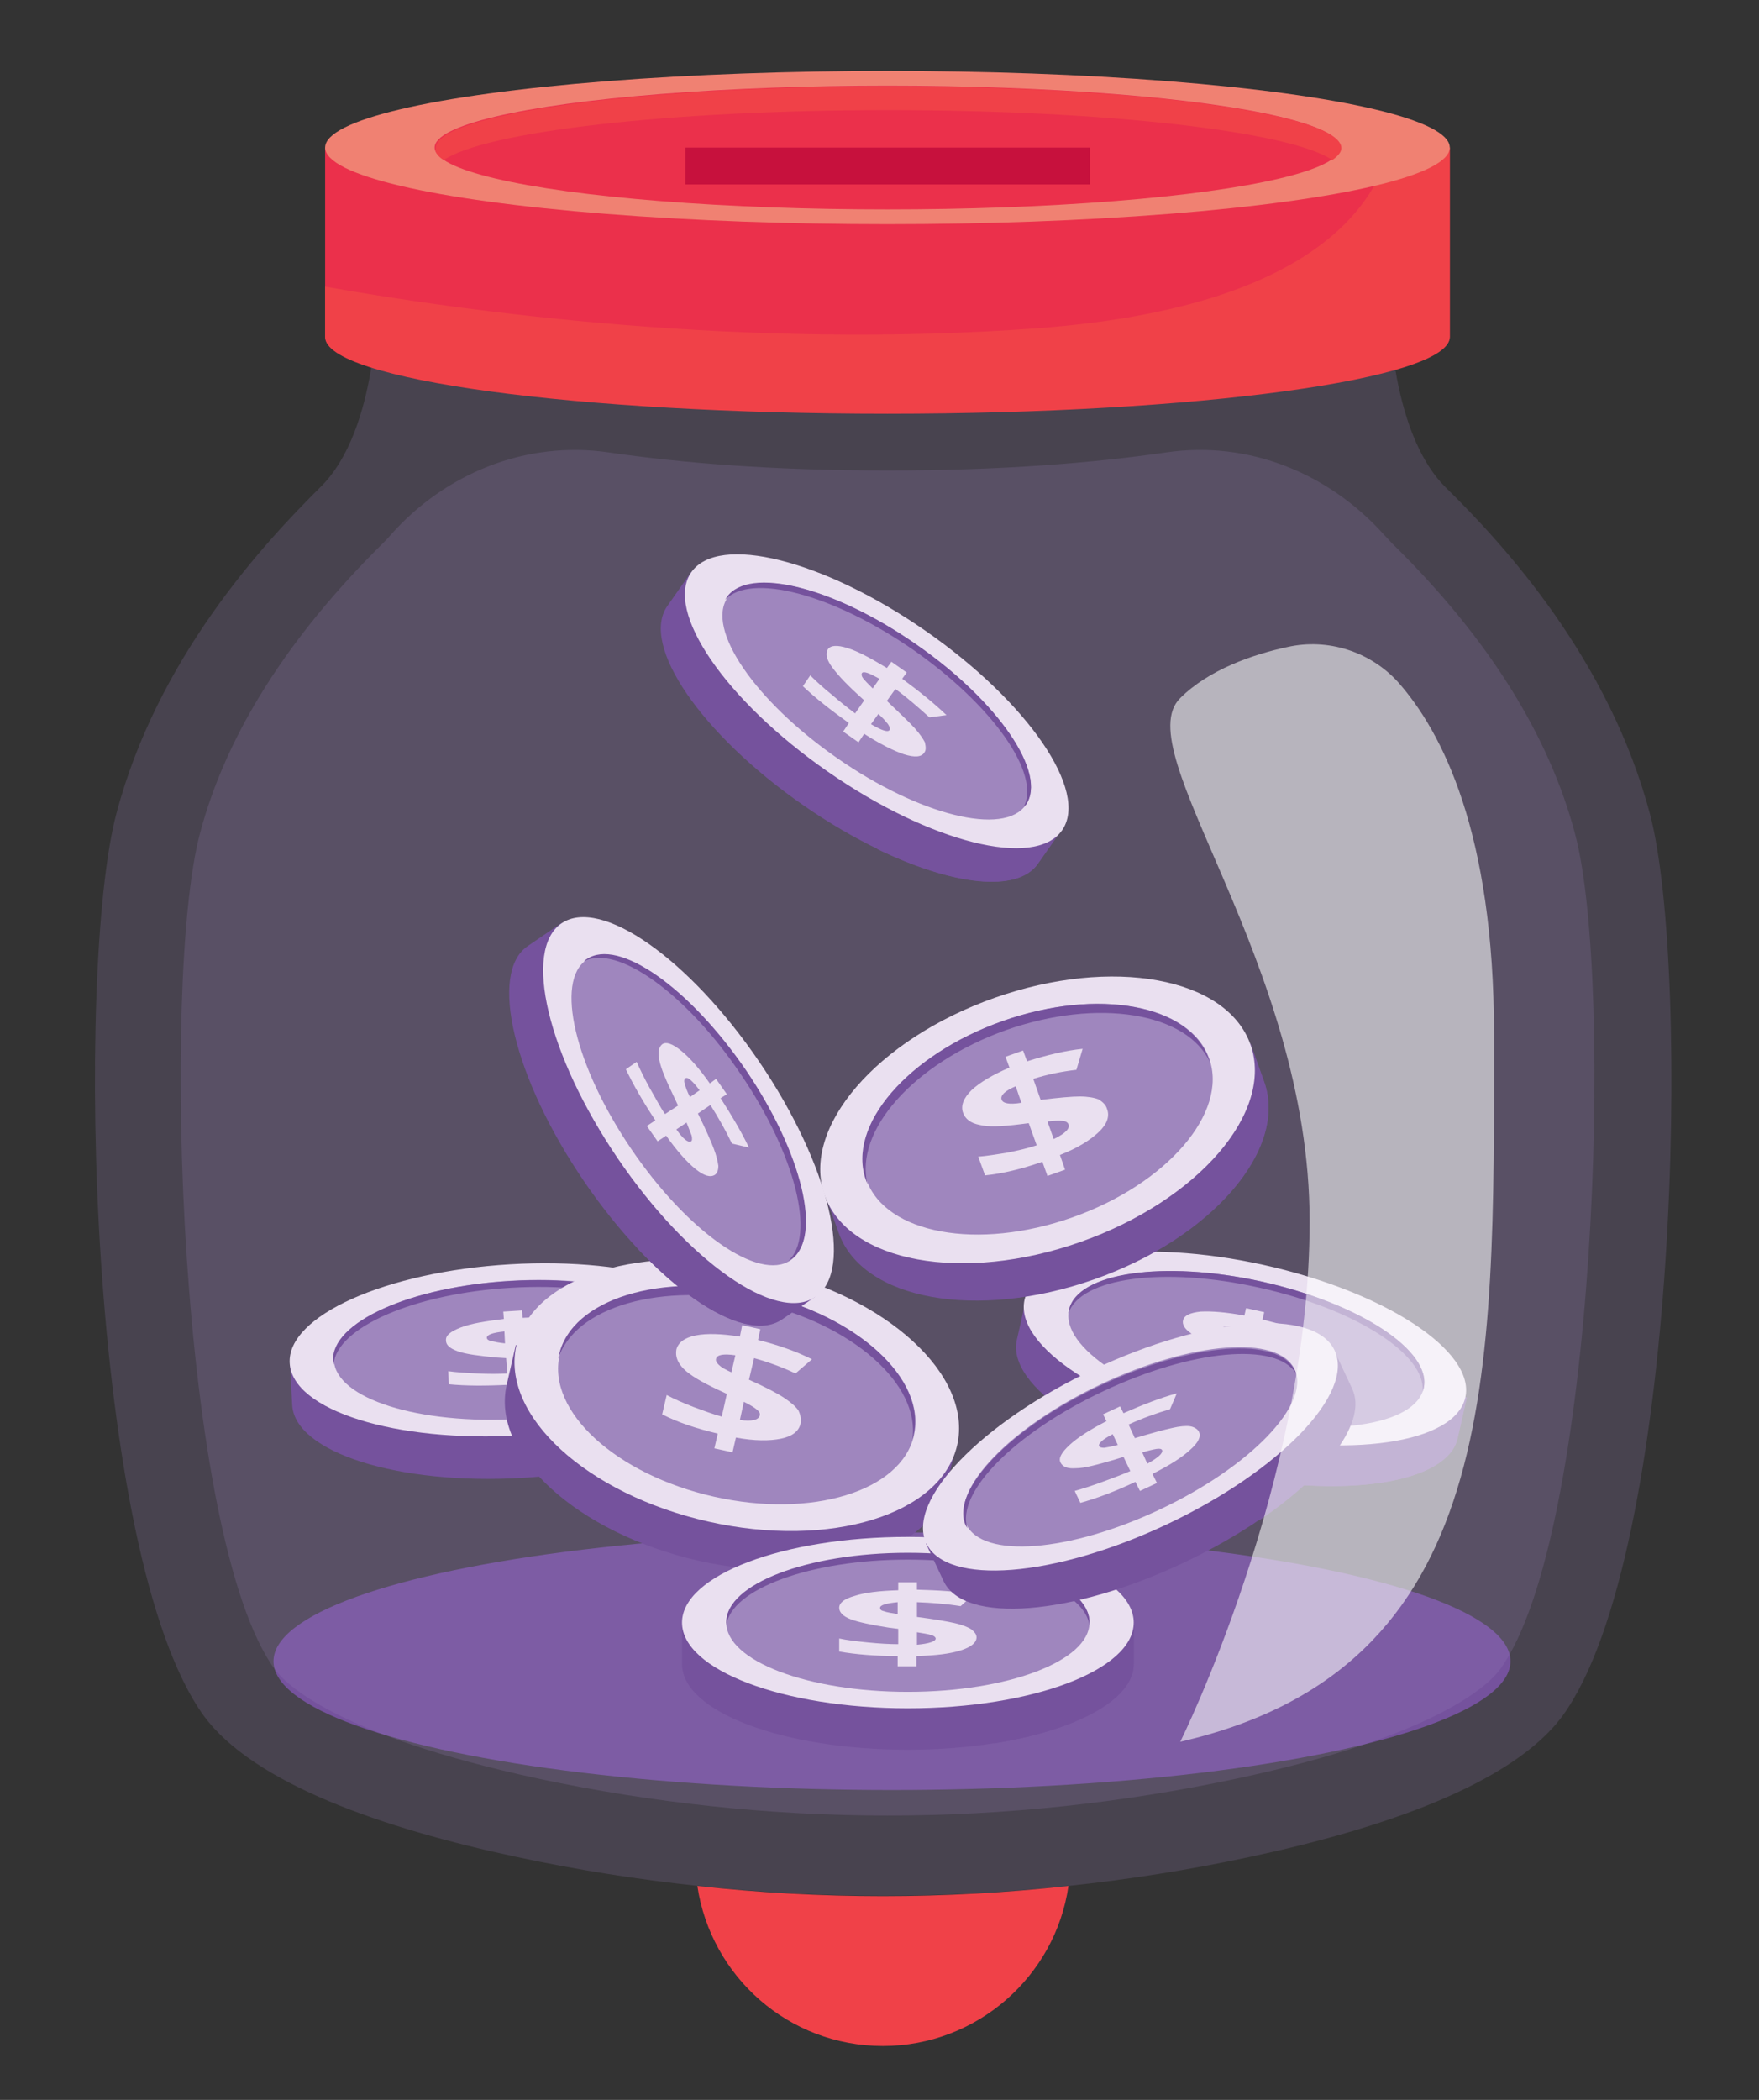 <svg xmlns="http://www.w3.org/2000/svg" xmlns:xlink="http://www.w3.org/1999/xlink" id="Livello_1" x="0px" y="0px" viewBox="0 0 310 370" style="enable-background:new 0 0 310 370;" xml:space="preserve"><rect x="0" y="0" width="310" height="370" fill="#333333" stroke="none"/> <style type="text/css"> .st0{opacity:0.2;fill:#9F86BE;} .st1{fill:#F04148;} .st2{fill:#75529D;} .st3{fill:#EB304B;} .st4{fill:#F08172;} .st5{fill:#C7113D;} .st6{fill:#EAE0F0;} .st7{fill:#9F86BE;} .st8{opacity:0.57;fill:#FFFFFF;} </style> <path class="st0" d="M290.8,143.5c-7.2-27.3-25.7-47.5-36-57.6c-10.3-10.2-10-33.6-10-33.6s-18.3,16.6-89.1,16.6 S66.5,52.2,66.5,52.2s0.3,23.5-10,33.6c-10.3,10.2-28.8,30.3-36,57.6c-7.2,27.3-5.1,130.5,15.4,158.9c8.8,12,31.7,19.9,55.2,24.9 c42.5,9.1,86.6,9.1,129.1,0c23.5-5,46.4-12.9,55.2-24.9C295.9,274,298,170.8,290.8,143.5z"></path> <path class="st1" d="M122.9,332.3c2.4,16,16.1,28.2,32.7,28.2c16.6,0,30.4-12.3,32.7-28.2C166.6,334.7,144.6,334.7,122.9,332.3z"></path> <ellipse class="st2" cx="157.2" cy="292.7" rx="109" ry="22.7"></ellipse> <path class="st0" d="M156.4,319.9c-20.6,0-41.3-2.2-61.5-6.5c-35.7-7.7-44.6-16.7-46.5-19.3C31.5,270.8,28.4,173,35.2,147 c4.6-17.5,15.5-34.7,32.2-51.2c0.5-0.5,1-1,1.5-1.6c9.6-10.8,23.8-16.6,38.3-14.5c13,1.9,29.2,3.2,49.2,3.2c20,0,36.1-1.3,49.2-3.2 c14.5-2.1,28.6,3.7,38.3,14.5c0.5,0.5,1,1.1,1.5,1.6c16.8,16.5,27.6,33.7,32.2,51.2c6.9,26,3.7,123.7-13.2,147.1 c-1.9,2.6-10.8,11.7-46.5,19.3C197.7,317.7,177.1,319.9,156.4,319.9z"></path> <g> <path class="st3" d="M57.3,26v33.3c0,7.5,44.4,13.5,99.1,13.5c54.8,0,99.1-6.1,99.1-13.5V26H57.3z"></path> <path class="st1" d="M183.3,57.8c-52,3.9-101.3-2.9-126-7.3v8.9c0,7.5,44.4,13.5,99.1,13.5c54.8,0,99.1-6.1,99.1-13.5V26h-10.5 C241.7,38.1,228.6,54.3,183.3,57.8z"></path> <ellipse class="st4" cx="156.4" cy="26" rx="99.1" ry="13.5"></ellipse> <ellipse class="st3" cx="156.4" cy="26" rx="79.8" ry="10.9"></ellipse> <path class="st1" d="M78.2,28.2c7.3-5,39.6-8.8,78.3-8.8c38.7,0,71,3.8,78.3,8.8c1-0.7,1.6-1.4,1.6-2.1c0-6-35.7-10.9-79.8-10.9 c-44.1,0-79.8,4.9-79.8,10.9C76.6,26.7,77.1,27.5,78.2,28.2z"></path> </g> <rect x="120.8" y="26" class="st5" width="71.3" height="6.5"></rect> <g> <g> <g> <path class="st2" d="M180.8,229l-1.6,7.1c-1.8,8.2,14.1,18.6,35.6,23.4c21.5,4.8,40.3,2,42.1-6.2l1.6-7.1L180.8,229z"></path> <path class="st2" d="M234.4,240.9l-4.6,20.8c14.6,0.9,25.8-2.2,27.1-8.3l1.6-7.1L234.4,240.9z"></path> <ellipse transform="matrix(0.216 -0.976 0.976 0.216 -59.927 400.618)" class="st6" cx="219.6" cy="237.6" rx="15.1" ry="39.8"></ellipse> <path class="st7" d="M250.9,244.6c-1.5,6.6-16.6,8.8-33.9,5s-30.1-12.3-28.6-18.8s16.6-8.8,33.9-5 C239.5,229.6,252.4,238,250.9,244.6z"></path> </g> <path class="st2" d="M222,226.9c16.8,3.7,29.4,11.8,28.7,18.3c0.1-0.2,0.1-0.4,0.2-0.6c1.5-6.6-11.4-15-28.6-18.8 s-32.5-1.6-33.9,5c0,0.2-0.1,0.4-0.1,0.6C190.4,225.1,205.2,223.1,222,226.9z"></path> </g> <g> <path class="st6" d="M230.9,242.9c-0.2,0.9-1.3,1.4-3.2,1.6c-1.9,0.2-4.5-0.1-7.8-0.7l-0.4,1.8l-3.2-0.7l0.4-1.7 c-3.8-0.9-7.1-1.9-9.9-3l0.5-2.3c1.3,0.6,2.9,1.1,4.8,1.8c1.9,0.6,3.6,1.1,5.1,1.5l0.6-2.7l-1.5-0.6c-3-1.1-5.1-2.1-6.3-2.9 c-1.2-0.8-1.7-1.6-1.5-2.4c0.2-0.8,1.2-1.3,3.1-1.5c1.9-0.1,4.5,0.1,7.7,0.7l0.3-1.3l3.2,0.7l-0.3,1.3c3.6,0.9,6.8,1.8,9.6,3 l-2.7,1.5c-2.4-0.9-4.8-1.7-7.4-2.3l-0.6,2.5c3,1.1,5.1,2,6.3,2.6c1.2,0.6,2.1,1.2,2.6,1.7C230.8,241.9,231,242.4,230.9,242.9z M215.4,234.1c-0.1,0.3,0.1,0.5,0.6,0.8c0.4,0.3,1.2,0.6,2.2,1l0.4-2C216.6,233.5,215.5,233.6,215.4,234.1z M223.8,241.4 c0.1-0.2-0.2-0.5-0.7-0.8c-0.5-0.3-1.3-0.6-2.3-1.1l-0.5,2.1C222.5,242.1,223.6,242,223.8,241.4z"></path> </g> </g> <g> <g> <g> <path class="st2" d="M51.1,240.3l0.4,7.3c0.5,8.3,18.7,14.1,40.6,12.8c21.9-1.3,39.3-9.1,38.8-17.5l-0.4-7.3L51.1,240.3z"></path> <path class="st2" d="M105.8,237l1.3,21.3c14.3-3.1,24.2-9.1,23.8-15.4l-0.4-7.3L105.8,237z"></path> <ellipse transform="matrix(0.998 -5.910994e-02 5.910994e-02 0.998 -13.904 5.782)" class="st6" cx="90.8" cy="237.9" rx="39.8" ry="15.1"></ellipse> <ellipse transform="matrix(0.998 -5.911052e-02 5.911052e-02 0.998 -13.904 5.782)" class="st7" cx="90.8" cy="237.9" rx="32" ry="12.2"></ellipse> </g> <path class="st2" d="M90.1,226.9c17.2-1,31.5,3.3,32.6,9.7c0-0.2,0-0.4,0-0.6c-0.4-6.7-15-11.3-32.7-10.3 c-17.7,1-31.7,7.3-31.3,14.1c0,0.2,0,0.4,0.1,0.6C59.3,233.9,73,227.9,90.1,226.9z"></path> </g> <g> <path class="st6" d="M103.1,239.9c0.1,0.9-0.8,1.7-2.6,2.4c-1.8,0.7-4.4,1.2-7.7,1.5l0.1,1.8l-3.3,0.2l-0.1-1.8 c-3.9,0.2-7.4,0.2-10.4-0.1l-0.1-2.3c1.4,0.2,3.1,0.3,5.1,0.4c2,0.1,3.7,0.1,5.3,0l-0.2-2.7l-1.6-0.1c-3.2-0.3-5.5-0.6-6.9-1.1 c-1.4-0.5-2.1-1.1-2.1-1.9c-0.1-0.9,0.8-1.6,2.6-2.3c1.8-0.7,4.3-1.1,7.6-1.5l-0.1-1.3l3.3-0.2l0.1,1.3c3.7-0.2,7-0.1,10,0.2 l-2.1,2.2c-2.5-0.2-5.1-0.3-7.8-0.2l0.2,2.6c3.2,0.3,5.4,0.5,6.8,0.8c1.3,0.2,2.3,0.5,3,0.9C102.7,238.9,103,239.4,103.1,239.9z M85.8,235.7c0,0.3,0.3,0.5,0.8,0.6c0.5,0.1,1.3,0.3,2.4,0.4l-0.1-2.1C86.8,234.8,85.8,235.2,85.8,235.7z M95.8,240.4 c0-0.2-0.3-0.4-0.9-0.6c-0.6-0.1-1.4-0.3-2.5-0.4l0.1,2.2C94.8,241.4,95.8,241,95.8,240.4z"></path> </g> </g> <g> <g> <g> <path class="st2" d="M90.9,237l-1.6,7c-2.8,12.3,12.4,26.1,33.8,31c21.4,4.8,41.1-1.2,43.8-13.5l1.6-7L90.9,237z"></path> <path class="st2" d="M137.9,247.6l-6.5,28.7c18,1.8,33.1-4.2,35.5-14.8l1.6-7L137.9,247.6z"></path> <ellipse transform="matrix(0.22 -0.976 0.976 0.22 -138.489 318.382)" class="st6" cx="129.7" cy="245.7" rx="22.8" ry="39.8"></ellipse> <ellipse transform="matrix(0.22 -0.976 0.976 0.22 -138.489 318.382)" class="st7" cx="129.7" cy="245.7" rx="18.3" ry="32"></ellipse> </g> <path class="st2" d="M133.4,229.5c16.8,3.8,28.8,14.4,27.4,24.1c0.1-0.3,0.2-0.5,0.2-0.8c2.2-9.9-10-21-27.2-24.9 c-17.3-3.9-33.1,1-35.3,10.9c-0.1,0.3-0.1,0.6-0.2,0.8C101.2,230.2,116.6,225.8,133.4,229.5z"></path> </g> <g> <path class="st6" d="M141.1,250.8c-0.3,1.4-1.5,2.3-3.5,2.7c-2,0.4-4.6,0.4-7.9-0.2l-0.6,2.6l-3.2-0.7l0.6-2.6 c-3.8-0.9-7.1-2-9.8-3.4l0.8-3.4c1.3,0.7,2.9,1.4,4.7,2.1c1.9,0.7,3.5,1.3,5,1.7l0.9-4l-1.5-0.7c-3-1.4-5-2.6-6.1-3.7 c-1.1-1.1-1.5-2.2-1.3-3.4c0.3-1.2,1.4-2.1,3.4-2.5c2-0.4,4.6-0.3,7.8,0.2l0.4-2l3.2,0.7l-0.4,1.9c3.6,0.9,6.7,2,9.5,3.4l-2.9,2.5 c-2.3-1.1-4.8-2-7.3-2.7l-0.9,3.8c2.9,1.3,5,2.4,6.2,3.2c1.2,0.8,2,1.5,2.5,2.2C141.1,249.3,141.2,250,141.1,250.8z M126.2,239.4 c-0.1,0.4,0.1,0.7,0.5,1.1c0.4,0.4,1.1,0.8,2.2,1.3l0.7-3C127.5,238.5,126.4,238.7,126.2,239.4z M133.9,249.4 c0.1-0.4-0.1-0.7-0.6-1.1c-0.5-0.4-1.2-0.8-2.2-1.3l-0.7,3.2C132.5,250.5,133.7,250.2,133.9,249.4z"></path> </g> </g> <g> <g> <g> <path class="st2" d="M145.4,210.5l2.4,6.7c4.2,11.9,24.4,15.5,45.1,8.2c20.7-7.3,34.1-22.9,29.9-34.7l-2.4-6.7L145.4,210.5z"></path> <path class="st2" d="M190.8,194.4l9.8,27.7c16.2-8.1,25.8-21.2,22.2-31.5l-2.4-6.7L190.8,194.4z"></path> <ellipse transform="matrix(0.943 -0.333 0.333 0.943 -55.288 72.269)" class="st6" cx="182.9" cy="197.2" rx="39.8" ry="22.8"></ellipse> <path class="st7" d="M213.1,186.5c3.4,9.5-7.4,22.1-24.1,28c-16.7,5.9-32.9,2.9-36.3-6.6c-3.4-9.5,7.4-22.1,24.1-28 C193.5,174,209.7,177,213.1,186.5z"></path> </g> <path class="st2" d="M177.3,181.5c16.2-5.7,32-3.1,36,5.8c-0.1-0.3-0.2-0.6-0.3-0.8c-3.4-9.5-19.6-12.5-36.3-6.6 c-16.7,5.9-27.5,18.4-24.1,28c0.1,0.3,0.2,0.5,0.3,0.8C150.5,199.2,161.1,187.3,177.3,181.5z"></path> </g> <g> <path class="st6" d="M195.1,195.4c0.5,1.3,0,2.7-1.5,4.1c-1.5,1.4-3.7,2.8-6.8,4l0.9,2.6l-3.1,1.1l-0.9-2.5 c-3.7,1.3-7.1,2.1-10.1,2.4l-1.2-3.3c1.4-0.1,3.2-0.4,5.1-0.7c2-0.4,3.7-0.8,5.2-1.3l-1.4-3.9l-1.6,0.2c-3.2,0.4-5.6,0.5-7.1,0.1 c-1.5-0.3-2.5-1-2.9-2.2c-0.4-1.2,0.1-2.5,1.5-3.9c1.5-1.4,3.7-2.7,6.7-4l-0.7-1.9l3.1-1.1l0.7,1.9c3.5-1.1,6.8-1.9,9.8-2.2 l-1.1,3.7c-2.6,0.3-5.1,0.8-7.6,1.6l1.3,3.7c3.2-0.4,5.5-0.6,6.9-0.6c1.4,0,2.5,0.2,3.3,0.5C194.4,194.2,194.9,194.7,195.1,195.4z M176.5,193.7c0.1,0.4,0.5,0.6,1,0.7c0.5,0.1,1.4,0.1,2.5-0.1l-1-2.9C177.1,192.2,176.3,193,176.5,193.7z M188.3,198.1 c-0.1-0.3-0.5-0.6-1.1-0.6c-0.6-0.1-1.5,0-2.6,0.1l1.1,3.1C187.8,199.7,188.6,198.8,188.3,198.1z"></path> </g> </g> <g> <g> <g> <path class="st2" d="M120.2,285.9v7.3c0,8.4,17.8,15.1,39.8,15.1s39.8-6.8,39.8-15.1v-7.3H120.2z"></path> <path class="st2" d="M175.1,285.9v21.3c14.5-2.3,24.7-7.7,24.7-14v-7.3H175.1z"></path> <ellipse class="st6" cx="160" cy="285.9" rx="39.8" ry="15.1"></ellipse> <ellipse class="st7" cx="160" cy="285.9" rx="32" ry="12.2"></ellipse> </g> <path class="st2" d="M160,274.8c17.2,0,31.2,5.2,32,11.6c0-0.2,0-0.4,0-0.6c0-6.7-14.3-12.2-32-12.2s-32,5.5-32,12.2 c0,0.2,0,0.4,0,0.6C128.8,280,142.8,274.8,160,274.8z"></path> </g> <g> <path class="st6" d="M172.1,288.5c0,0.9-0.9,1.7-2.8,2.3s-4.4,0.9-7.8,1v1.8h-3.3v-1.8c-3.9,0-7.4-0.3-10.3-0.8v-2.3 c1.4,0.3,3.1,0.5,5.1,0.7c2,0.2,3.7,0.3,5.3,0.3V287l-1.6-0.2c-3.2-0.5-5.5-1-6.8-1.5c-1.3-0.5-2-1.2-2-2c0-0.9,0.9-1.6,2.7-2.1 c1.8-0.6,4.4-0.9,7.7-1v-1.4h3.3v1.3c3.7,0.1,7,0.3,10,0.8l-2.3,2.1c-2.5-0.4-5.1-0.6-7.7-0.7v2.6c3.1,0.4,5.4,0.8,6.7,1.1 c1.3,0.3,2.3,0.7,2.9,1.1C171.8,287.6,172.1,288,172.1,288.5z M155.1,283.3c0,0.3,0.2,0.5,0.7,0.6c0.5,0.2,1.3,0.3,2.4,0.5v-2.1 C156.2,282.5,155.1,282.8,155.1,283.3z M164.9,288.7c0-0.2-0.3-0.5-0.8-0.6c-0.5-0.2-1.4-0.3-2.5-0.5v2.2 C163.8,289.6,164.9,289.2,164.9,288.7z"></path> </g> </g> <g> <g> <g> <path class="st2" d="M163.2,272l3.1,6.6c3.6,7.6,22.6,6.1,42.4-3.3c19.9-9.4,33.1-23.1,29.5-30.7l-3.1-6.6L163.2,272z"></path> <path class="st2" d="M212.8,248.6l9.1,19.3c12.1-8.2,19.1-17.5,16.4-23.2l-3.1-6.6L212.8,248.6z"></path> <ellipse transform="matrix(0.904 -0.427 0.427 0.904 -89.783 109.375)" class="st6" cx="199.2" cy="255.1" rx="39.8" ry="15.1"></ellipse> <ellipse transform="matrix(0.904 -0.427 0.427 0.904 -89.783 109.376)" class="st7" cx="199.2" cy="255.1" rx="32" ry="12.2"></ellipse> </g> <path class="st2" d="M194.5,245.1c15.5-7.3,30.4-8.7,33.9-3.1c-0.1-0.2-0.1-0.4-0.2-0.5c-2.9-6.1-18.2-4.9-34.2,2.6 s-26.6,18.6-23.8,24.7c0.1,0.2,0.2,0.3,0.3,0.5C168.4,263,178.9,252.4,194.5,245.1z"></path> </g> <g> <path class="st6" d="M211.3,252.3c0.4,0.8-0.1,1.9-1.6,3.2c-1.4,1.3-3.6,2.7-6.6,4.2l0.8,1.6l-3,1.4l-0.8-1.6 c-3.6,1.7-6.8,2.9-9.7,3.7l-1-2.1c1.4-0.4,3-0.9,4.9-1.6c1.9-0.7,3.5-1.3,4.9-1.9l-1.2-2.5l-1.6,0.5c-3.1,0.9-5.3,1.5-6.8,1.5 c-1.4,0.1-2.3-0.2-2.7-1c-0.4-0.8,0.2-1.8,1.6-3.1c1.4-1.3,3.6-2.7,6.5-4.2l-0.6-1.2l3-1.4l0.6,1.2c3.4-1.5,6.5-2.7,9.4-3.5 l-1.2,2.8c-2.4,0.7-4.9,1.6-7.3,2.7l1.1,2.4c3-0.9,5.2-1.5,6.6-1.8c1.3-0.3,2.4-0.4,3.1-0.3S211.1,251.8,211.3,252.3z M193.7,254.8c0.1,0.2,0.4,0.3,0.9,0.3c0.5-0.1,1.3-0.2,2.4-0.5l-0.9-1.9C194.3,253.6,193.5,254.4,193.7,254.8z M204.8,255.5 c-0.1-0.2-0.4-0.3-1-0.2c-0.6,0.1-1.4,0.3-2.5,0.6l0.9,2C204.2,256.8,205,256,204.8,255.5z"></path> </g> </g> <g> <g> <g> <path class="st2" d="M99,162.6l-6,4.1c-6.9,4.7-2.5,23.2,9.9,41.4c12.4,18.2,28,29.1,34.9,24.4l6-4.1L99,162.6z"></path> <path class="st2" d="M129.9,207.9l-17.6,12c10,10.7,20.2,16.1,25.5,12.5l6-4.1L129.9,207.9z"></path> <ellipse transform="matrix(0.827 -0.562 0.562 0.827 -88.924 102.145)" class="st6" cx="121.4" cy="195.5" rx="15.1" ry="39.8"></ellipse> <ellipse transform="matrix(0.827 -0.562 0.562 0.827 -88.924 102.145)" class="st7" cx="121.4" cy="195.5" rx="12.2" ry="32"></ellipse> </g> <path class="st2" d="M130.5,189.2c9.7,14.2,13.3,28.7,8.4,33c0.2-0.1,0.3-0.2,0.5-0.3c5.6-3.8,2-18.7-7.9-33.3 c-10-14.6-22.5-23.4-28.1-19.6c-0.2,0.1-0.3,0.2-0.5,0.4C108.7,166.3,120.9,175,130.5,189.2z"></path> </g> <g> <path class="st6" d="M126,207c-0.8,0.5-1.9,0.2-3.4-1c-1.5-1.2-3.3-3.2-5.2-5.9l-1.5,1l-1.9-2.7l1.5-1c-2.2-3.3-3.9-6.3-5.2-9 l1.9-1.3c0.6,1.3,1.3,2.8,2.3,4.6c1,1.7,1.8,3.3,2.7,4.6l2.3-1.5l-0.7-1.5c-1.4-2.9-2.3-5-2.6-6.5c-0.3-1.4-0.1-2.3,0.5-2.8 c0.7-0.5,1.8-0.1,3.3,1.1c1.5,1.2,3.2,3.1,5.1,5.8l1.1-0.8l1.9,2.7l-1.1,0.7c2,3.1,3.7,6,5,8.7l-3-0.7c-1.1-2.3-2.4-4.6-3.8-6.8 l-2.2,1.5c1.4,2.8,2.3,4.9,2.8,6.2c0.5,1.3,0.7,2.3,0.8,3C126.6,206.2,126.4,206.7,126,207z M120.8,190c-0.2,0.1-0.3,0.5-0.1,1 c0.1,0.5,0.4,1.3,0.9,2.3l1.7-1.2C122,190.4,121.2,189.7,120.8,190z M121.8,201.1c0.2-0.1,0.2-0.5,0.1-1c-0.2-0.5-0.5-1.3-0.9-2.3 l-1.8,1.2C120.4,200.7,121.3,201.4,121.8,201.1z"></path> </g> </g> <g> <g> <g> <path class="st2" d="M121.8,100.8l-4.2,6c-4.8,6.9,6,22.6,24,35.1c18,12.5,36.5,17.1,41.3,10.3l4.2-6L121.8,100.8z"></path> <path class="st2" d="M166.8,132.1l-12.2,17.5c13.2,6.4,24.7,7.8,28.3,2.6l4.2-6L166.8,132.1z"></path> <ellipse transform="matrix(0.571 -0.821 0.821 0.571 -35.108 179.886)" class="st6" cx="154.5" cy="123.5" rx="15.1" ry="39.8"></ellipse> <ellipse transform="matrix(0.571 -0.821 0.821 0.571 -35.108 179.886)" class="st7" cx="154.5" cy="123.5" rx="12.2" ry="32"></ellipse> </g> <path class="st2" d="M160.8,114.4c14.1,9.8,22.7,22,19.6,27.8c0.1-0.1,0.2-0.3,0.4-0.4c3.8-5.5-4.8-18.2-19.4-28.3 c-14.5-10.1-29.4-13.8-33.3-8.3c-0.1,0.2-0.2,0.3-0.3,0.5C132.2,100.9,146.6,104.6,160.8,114.4z"></path> </g> <g> <path class="st6" d="M162.9,132.6c-0.5,0.8-1.7,0.9-3.6,0.3c-1.8-0.6-4.2-1.8-7-3.6l-1,1.5l-2.7-1.9l1-1.5 c-3.2-2.3-5.9-4.4-8.1-6.5l1.3-1.9c1,1,2.3,2.2,3.8,3.4c1.5,1.3,2.9,2.4,4.1,3.3l1.6-2.3l-1.2-1.1c-2.4-2.2-3.9-3.9-4.7-5.1 c-0.8-1.2-0.9-2.1-0.5-2.8c0.5-0.7,1.6-0.8,3.5-0.2s4.1,1.8,6.9,3.5l0.8-1.1l2.7,1.9l-0.8,1.1c3,2.2,5.6,4.3,7.8,6.4l-3,0.4 c-1.9-1.7-3.8-3.4-6-5l-1.5,2.1c2.3,2.2,3.9,3.7,4.9,4.8c0.9,1,1.5,1.9,1.8,2.5C163.2,131.7,163.2,132.2,162.9,132.6z M151.9,118.6c-0.1,0.2-0.1,0.5,0.2,0.9c0.3,0.4,0.9,1,1.7,1.8l1.2-1.7C153.2,118.6,152.2,118.2,151.9,118.6z M156.8,128.6 c0.1-0.2,0-0.5-0.3-1c-0.4-0.5-0.9-1.1-1.7-1.8l-1.3,1.8C155.4,128.7,156.5,129.1,156.8,128.6z"></path> </g> </g> <path class="st8" d="M226.9,114c7.1-1.6,14.6,0.8,19.5,6.2c7.7,8.7,16.9,26.4,16.9,62c0,60.7,1.1,111.7-55.3,124.7 c0,0,22.8-45.8,22.8-91.7s-32.3-82.9-22.8-92.2C213,118,220.8,115.3,226.9,114z"></path> </svg>